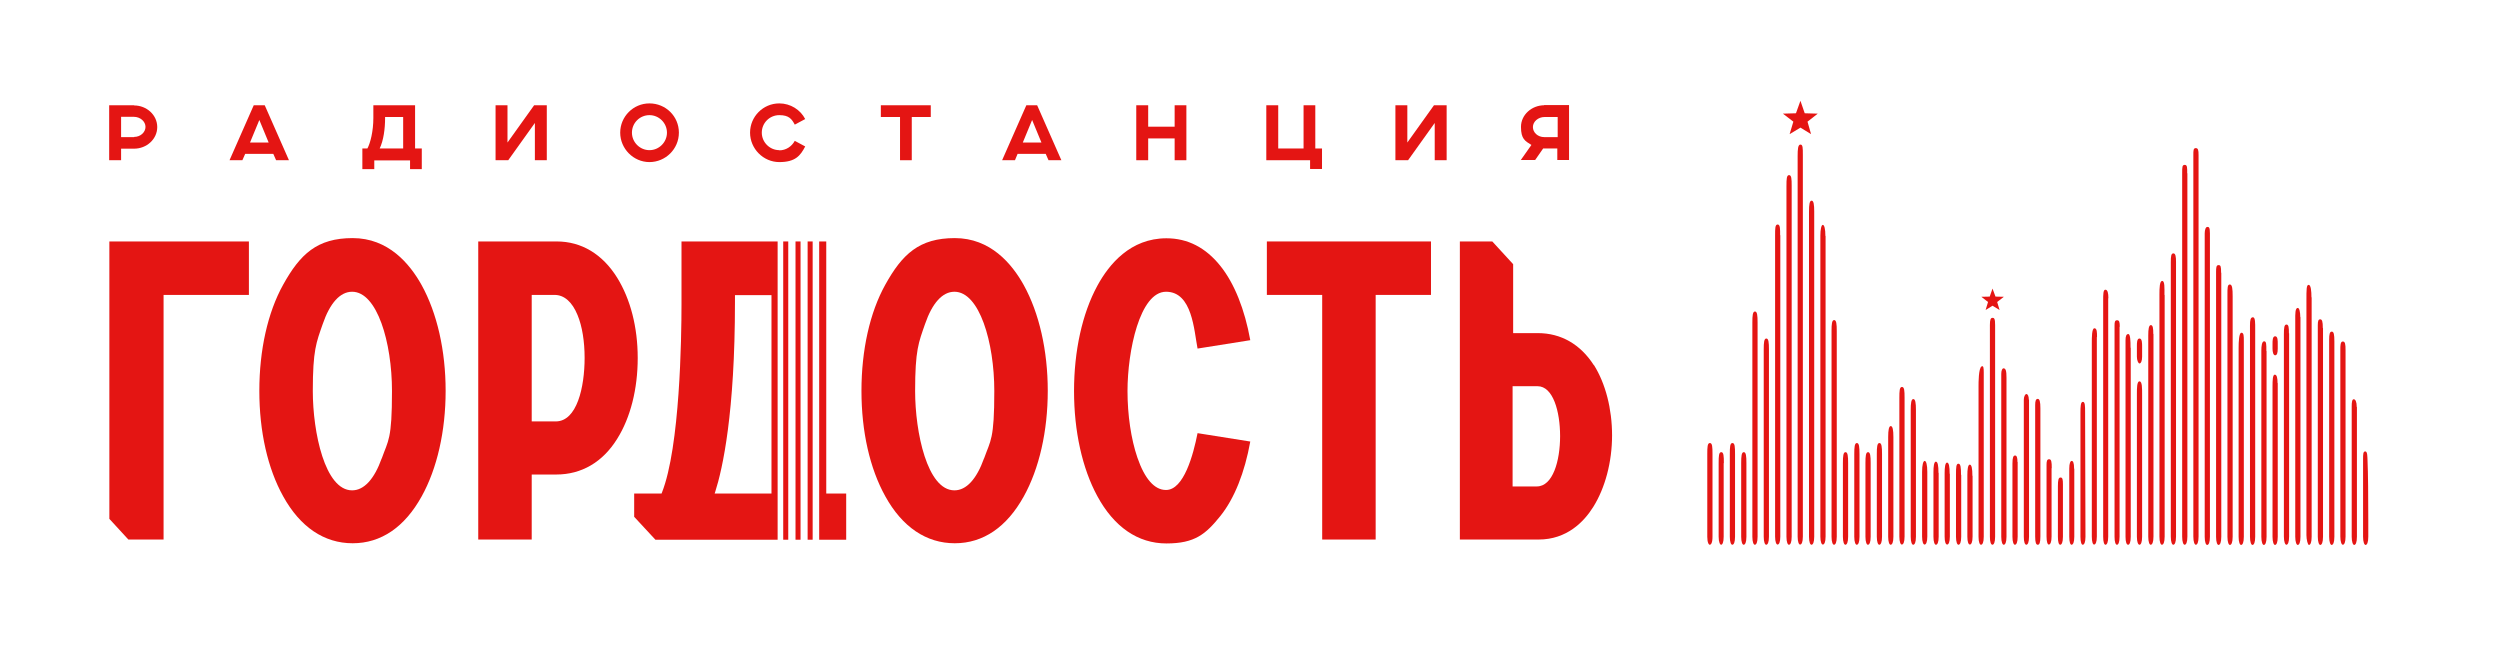 <?xml version="1.0" encoding="UTF-8"?> <svg xmlns="http://www.w3.org/2000/svg" id="_Слой_1" data-name=" Слой 1" version="1.1" viewBox="0 0 1341.9 351"><defs><style> .cls-1 { fill: #e41513; stroke-width: 0px; } </style></defs><g><path class="cls-1" d="M72,56.5h-13.4v29.5h6.4v-6.2h7c6.7,0,12.4-5.1,12.4-11.6s-5.7-11.6-12.4-11.6ZM72,73.6h-7v-10.9h6.8c3.5,0,6.3,2.5,6.3,5.4s-2.7,5.4-6.1,5.4Z"></path><path class="cls-1" d="M142.2,56.5h-6l-13,29.5h6.9l1.5-3.4h15.1l1.5,3.4h6.9l-13-29.5ZM134.2,76.5l5-12.1,5,12.1h-10Z"></path><path class="cls-1" d="M222.8,79.7v-23.2h-22.4v6.9c0,7-1.6,13.4-3.2,16.3h-2.7v11.1h6.4v-4.7h19.2v4.7h6.3v-11.1h-3.6ZM216.4,79.7h-12.6c2.1-4.4,2.9-10.7,2.9-16.3v-.6h9.7v16.9Z"></path><path class="cls-1" d="M286.7,56.5l-14.3,20v-20h-6.4v29.5h6.8l14.3-20v20h6.4v-29.5h-6.8Z"></path><path class="cls-1" d="M348.6,55.5c-8.7,0-15.7,7.1-15.7,15.7s7.1,15.8,15.7,15.8,15.8-7,15.8-15.8-7.1-15.7-15.8-15.7ZM348.6,80.6c-5.1,0-9.4-4.2-9.4-9.4s4.2-9.4,9.4-9.4,9.4,4.3,9.4,9.4-4.2,9.4-9.4,9.4Z"></path><path class="cls-1" d="M418.3,80.6c-5.1,0-9.4-4.2-9.4-9.4s4.2-9.4,9.4-9.4,6.7,2.1,8.3,5.1l5.6-3c-2.6-5-7.9-8.4-13.9-8.4-8.7,0-15.7,7.1-15.7,15.7s7.1,15.8,15.7,15.8,11.3-3.4,13.9-8.4l-5.6-3c-1.6,3-4.7,5.1-8.3,5.1Z"></path><path class="cls-1" d="M472.8,56.5v6.3h10.3v23.2h6.3v-23.2h10.2v-6.3h-26.9Z"></path><path class="cls-1" d="M556.9,56.5h-6l-13,29.5h6.9l1.4-3.4h15.1l1.5,3.4h6.9l-13-29.5ZM549,76.5l5-12.1,5,12.1h-10Z"></path><path class="cls-1" d="M630.5,56.5v11.5h-14.2v-11.5h-6.4v29.5h6.4v-11.7h14.2v11.7h6.3v-29.5h-6.3Z"></path><path class="cls-1" d="M706,79.7v-23.2h-6.3v23.2h-13.6v-23.2h-6.4v29.5h23.5v4.7h6.4v-11h-3.6Z"></path><path class="cls-1" d="M769.7,56.5l-14.3,20v-20h-6.4v29.5h6.8l14.3-20v20h6.4v-29.5h-6.8Z"></path><path class="cls-1" d="M828.9,56.5c-6.7,0-12.5,5.1-12.5,11.6s2.2,7.6,5.6,9.7l-5.7,8.1h7.7l4.3-6.2h7.6v6.2h6.3v-29.5h-13.5ZM836,73.6h-7.1c-3.5,0-6.1-2.5-6.1-5.4s2.8-5.4,6.3-5.4h7v10.8Z"></path><path class="cls-1" d="M58.7,129.6v148.9l10.2,11.1h18.9v-131.3h45.8v-28.7H58.7Z"></path><path class="cls-1" d="M226.3,153c-6.4-11.5-17.9-25.2-37-25.2s-28.2,8.6-37.3,25c-8.3,14.9-12.8,35.1-12.8,57s4.5,41.7,12.8,56.6c9.1,16.5,22,25.2,37.3,25.2s27.9-8.7,37-25.1c8.3-14.9,12.9-35.1,12.9-56.7s-4.6-41.8-12.9-56.8ZM204.9,246c-4,11.2-9.5,17.2-15.9,17.2-14.6,0-21.1-31.2-21.1-53.3s1.9-26.1,5.3-35.9c3.9-11.4,9.4-17.4,15.8-17.4,13.4,0,21.4,27.1,21.4,53.3s-2,26.3-5.5,36.2Z"></path><path class="cls-1" d="M331.3,149.1c-7.9-12.7-19.2-19.5-32.5-19.5h-42.1v160h28.7v-34.9h13.2c13.5,0,24.9-6.6,32.7-19.2,7.1-11.3,11-26.7,11-43.3s-3.9-31.6-11-43.1ZM298.4,226.2h-13v-67.9h12.3c5.1,0,9.4,3.7,12.3,10.8,2.5,6,3.8,14.2,3.8,23,0,15.7-4.1,34.1-15.5,34.1Z"></path><path class="cls-1" d="M549.5,153c-6.4-11.5-17.9-25.2-37-25.2s-28.2,8.6-37.3,25c-8.3,14.9-12.8,35.1-12.8,57s4.5,41.7,12.8,56.6c9.1,16.5,22,25.2,37.3,25.2s27.9-8.7,37-25.1c8.3-14.9,12.9-35.1,12.9-56.7s-4.6-41.8-12.9-56.8ZM528.2,246c-4,11.2-9.5,17.2-15.9,17.2-14.6,0-21.1-31.2-21.1-53.3s1.9-26.1,5.3-35.9c3.9-11.4,9.4-17.4,15.8-17.4,13.4,0,21.4,27.1,21.4,53.3s-2,26.3-5.5,36.2Z"></path><path class="cls-1" d="M625.8,263c-6.1,0-11.4-6-15.3-17.4-3.4-9.9-5.3-22.9-5.3-35.7,0-21.5,6.6-53.3,20.7-53.3s15,20.8,16.9,30.5l28.3-4.5c-3-16.6-8.5-30.4-16-39.8-7.9-9.9-17.6-14.9-29-14.9-19.3,0-30.8,13.9-37.1,25.5-8.1,14.9-12.5,35-12.5,56.5s4.4,41.5,12.5,56.4c9,16.6,21.8,25.4,37.1,25.4s21.1-5,29-14.8c7.5-9.4,13-23.2,16-39.9l-28.3-4.5c-2.3,11.7-7.4,30.5-16.9,30.5Z"></path><path class="cls-1" d="M680,129.6v28.7h29.7v131.3h28.7v-131.3h29.7v-28.7h-88.1Z"></path><path class="cls-1" d="M855.5,196c-7.2-11.2-17.6-17.2-30.1-17.2h-13.2v-37l-11.2-12.2h-17.4v160h42.3c15.1,0,24.3-9.5,29.3-17.5,6.4-10.2,10.1-24.2,10.1-38.4s-3.5-27.8-9.7-37.7ZM824.9,261.1h-13v-53.8h13.4c8.3,0,12.1,13.5,12.1,26.8s-3.9,27-12.5,27Z"></path><g><path class="cls-1" d="M365.8,129.6v34c0,17.5-.8,76.3-10.5,100.8l-.2.5h-14.7v12.5l11.4,12.3h65.6v-160.1h-51.6ZM414.1,264.9h-30.5l.3-.9c4-12.5,10.6-42.3,10.6-101.9v-3.7h19.6v106.6ZM443.5,264.9v-135.3h-3.8v160.1h14.5v-24.8h-10.7Z"></path><rect class="cls-1" x="433.5" y="129.6" width="2.7" height="160.1"></rect><rect class="cls-1" x="427" y="129.6" width="2.7" height="160.1"></rect><rect class="cls-1" x="420.4" y="129.6" width="2.7" height="160.1"></rect></g></g><g><path class="cls-1" d="M919.2,243.7v44.4c0,3.4-.8,4.2-1.4,4.3s-1.4-1.2-1.4-4.3v-44.4c0-3.8.1-5.9,1.4-5.9s1.4,2.1,1.4,5.9Z"></path><path class="cls-1" d="M925.2,248.6v39.5c0,3.1-.7,4.2-1.3,4.3s-1.4-1.3-1.4-4.3v-39.5c0-3.8.1-5.9,1.4-5.9s1.4,2.1,1.4,5.9Z"></path><path class="cls-1" d="M931.3,243.7v44.4c0,3.1-.7,4.2-1.4,4.3s-1.4-1.3-1.4-4.3v-44.4c0-3.8.1-5.9,1.4-5.9s1.4,2.1,1.4,5.9Z"></path><path class="cls-1" d="M937.4,248.6v39.5c0,3.1-.7,4.2-1.4,4.3s-1.4-1.3-1.4-4.3v-39.5c0-3.8.2-5.9,1.4-5.9s1.4,2.1,1.4,5.9Z"></path><path class="cls-1" d="M943.4,173.1v115c0,3.1-.7,4.2-1.4,4.3s-1.4-1.3-1.4-4.3v-115c0-3.8.2-5.9,1.4-5.9s1.4,2.1,1.4,5.9Z"></path><path class="cls-1" d="M949.5,187.6v100.5c0,3.1-.7,4.2-1.4,4.3s-1.4-1.3-1.4-4.3v-100.5c0-3.8.2-5.9,1.4-5.9s1.4,2.1,1.4,5.9Z"></path><path class="cls-1" d="M955.6,126.2v161.8c0,3.1-.7,4.2-1.4,4.3s-1.4-1.3-1.4-4.3V126.4c0-3.9,0-5.9,1.4-5.9s1.3,2.7,1.3,5.8Z"></path><path class="cls-1" d="M961.7,99.8v188.3c0,3.1-.7,4.2-1.4,4.3s-1.4-1.3-1.4-4.3V99.8c0-3.8.1-5.8,1.4-5.8s1.4,2,1.4,5.8Z"></path><path class="cls-1" d="M967.7,83v205c0,3.1-.7,4.2-1.4,4.3s-1.4-1.3-1.4-4.3V83.8c0-3.8.2-6.2,1.5-6.2s1.3,1.8,1.3,5.5Z"></path><path class="cls-1" d="M973.8,113.6v174.5c0,3.1-.7,4.2-1.4,4.3s-1.4-1.3-1.4-4.3V113.6c0-3.8.3-5.9,1.4-5.9s1.4,2.1,1.4,5.9Z"></path><path class="cls-1" d="M979.9,126.6v161.4c0,3.1-.7,4.2-1.4,4.3s-1.4-1.3-1.4-4.3V126.4c0-3.1.5-5.7,1.3-5.7s1.4,2.1,1.4,6Z"></path><path class="cls-1" d="M985.9,177.7v110.4c0,3.1-.7,4.2-1.4,4.3s-1.4-1.3-1.4-4.3v-110.4c0-3.8.2-5.9,1.4-5.9s1.4,2.1,1.4,5.9Z"></path><path class="cls-1" d="M992,248.6v39.5c0,3.1-.7,4.2-1.4,4.3s-1.4-1.3-1.4-4.3v-39.5c0-3.8.2-5.9,1.4-5.9s1.4,2.1,1.4,5.9Z"></path><path class="cls-1" d="M998.1,243.7v44.4c0,3.1-.7,4.2-1.4,4.3s-1.4-1.3-1.4-4.3v-44.4c0-3.8.2-5.9,1.4-5.9s1.4,2.1,1.4,5.9Z"></path><path class="cls-1" d="M1004.1,248.6v39.5c0,3.1-.7,4.2-1.4,4.3s-1.4-1.3-1.4-4.3v-39.5c0-3.8.2-5.9,1.4-5.9s1.4,2.1,1.4,5.9Z"></path><path class="cls-1" d="M1010.2,243.7v44.4c0,3.1-.7,4.2-1.4,4.3s-1.4-1.3-1.4-4.3v-44.4c0-3.8.2-5.9,1.4-5.9s1.4,2.1,1.4,5.9Z"></path><path class="cls-1" d="M1016.3,234.6v53.5c0,3.1-.7,4.2-1.4,4.3s-1.4-1.3-1.4-4.3v-53.5c0-3.8.4-5.9,1.4-5.9s1.4,2.1,1.4,5.9Z"></path><path class="cls-1" d="M1022.3,213.6v74.4c0,3.1-.7,4.2-1.4,4.3s-1.4-1.3-1.4-4.3v-74.4c0-3.8.1-5.9,1.4-5.9s1.4,2.1,1.4,5.9Z"></path><path class="cls-1" d="M1028.4,220.1v68c0,3.1-.7,4.2-1.4,4.3s-1.4-1.3-1.4-4.3v-68c0-3.8.3-5.9,1.4-5.9s1.4,2.1,1.4,5.9Z"></path><path class="cls-1" d="M1034.5,253.3v34.7c0,3.1-.7,4.2-1.4,4.3s-1.4-1.3-1.4-4.3v-34.7c0-3.8.6-5.9,1.4-5.9s1.4,2.1,1.4,5.9Z"></path><path class="cls-1" d="M1040.6,253.8v34.3c0,3.1-.7,4.2-1.4,4.3s-1.4-1.3-1.4-4.3v-34.6c0-3.1.3-5.7,1.3-5.7s1.4,2.1,1.4,6Z"></path><path class="cls-1" d="M1046.6,254.3v33.7c0,3.1-.7,4.2-1.4,4.3-.8,0-1.4-1.3-1.4-4.3v-34c0-3.1.3-5.7,1.3-5.7s1.4,2.1,1.4,6Z"></path><path class="cls-1" d="M1052.7,254.9v33.2c0,3.1-.7,4.2-1.4,4.3s-1.4-1.3-1.4-4.3v-33.5c0-3.8.1-5.7,1.3-5.7s1.4,2.1,1.4,6Z"></path><path class="cls-1" d="M1058.8,255.4v32.6c0,3.1-.7,4.2-1.4,4.3-.8,0-1.4-1.3-1.4-4.3v-32.9c0-3.1.3-5.7,1.3-5.7s1.4,2.1,1.4,6Z"></path><path class="cls-1" d="M1064.8,199.8v88.3c0,3.1-.7,4.2-1.4,4.3s-1.4-1.3-1.4-4.3v-80.9c0-1.7,0-9.5,1.6-10.5,1.1-.7,1.2,1.1,1.2,3.1Z"></path><path class="cls-1" d="M1070.9,174.5v113.6c0,3.1-.7,4.2-1.4,4.3-.8,0-1.4-1.3-1.4-4.3v-113.7c0-2.8.4-3.8,1.4-3.8s1.4.6,1.4,3.9Z"></path><path class="cls-1" d="M1077,202.6v85.5c0,3.1-.7,4.2-1.4,4.3s-1.4-1.3-1.4-4.3v-87.4c0-2,.6-3,1.2-3,1.3,0,1.6,1.6,1.6,5Z"></path><path class="cls-1" d="M1083,248v40.1c0,3.1-.7,4.2-1.4,4.3s-1.4-1.3-1.4-4.3v-39.2c0-3.4.5-4.4,1.4-4.4s1.3,1,1.3,3.5Z"></path><path class="cls-1" d="M1089.1,214.5v73.6c0,3.1-.7,4.2-1.4,4.3-.8,0-1.4-1.3-1.4-4.3v-73.5c0-1.7.7-3.1,1.4-3.1s1.3,1.1,1.3,3.1Z"></path><path class="cls-1" d="M1095.2,219.1v68.9c0,3.3-.5,4.4-1.4,4.4s-1.4-1.1-1.4-4.4v-70.6c0-2.3.4-3.3,1.4-3.3s1.4,1.6,1.4,5Z"></path><path class="cls-1" d="M1101.2,251.3v36.7c0,3.1-.7,4.2-1.4,4.3s-1.3-1.3-1.3-4.3v-38.3c0-2.1.2-3.2,1.4-3.2s1.4,1.4,1.4,4.8Z"></path><path class="cls-1" d="M1107.3,259.9v28.2c0,3.1-.7,4.2-1.4,4.3-.8,0-1.3-1.3-1.3-4.3v-27.1c0-3.3.3-4.7,1.4-4.7s1.3,1,1.3,3.7Z"></path><path class="cls-1" d="M1113.4,251.6v36.5c0,3.1-.7,4.2-1.4,4.3s-1.3-1.3-1.3-4.3v-36.6c0-2.8.6-4.1,1.3-4.1s1.3.9,1.3,4.2Z"></path><path class="cls-1" d="M1119.4,288.1c0,3.1-.7,4.2-1.4,4.3s-1.3-1.3-1.3-4.3v-66.3c0-3.7.1-6.1,1.3-6.1s1.2,2.2,1.2,5.6l.2,66.8Z"></path><path class="cls-1" d="M1125.5,180.9v107.1c0,3.1-.7,4.2-1.4,4.3s-1.3-1.3-1.3-4.3v-103.8c0-3.2,0-8,1.4-8s1.4,2.2,1.4,4.8Z"></path><path class="cls-1" d="M1131.6,160.1v128c0,3.1-.7,4.2-1.4,4.3s-1.3-1.3-1.3-4.3v-126.7c0-3.4,0-5.9,1.2-5.9s1.6,1.9,1.6,4.6Z"></path><path class="cls-1" d="M1137.7,175.4v112.7c0,3.1-.7,4.3-1.4,4.3s-1.3-1.3-1.3-4.3v-113.3c0-2.1.2-2.9,1.4-2.9s1.4,1.1,1.4,3.5Z"></path><path class="cls-1" d="M1143.7,186.6v101.5c0,3.1-.7,4.3-1.4,4.3-.8,0-1.4-1.3-1.4-4.3v-105.4c0-2.2.4-3.4,1.5-3.4s1.2,3.8,1.2,7.4Z"></path><path class="cls-1" d="M1149.8,212.2v75.9c0,3.1-.7,4.3-1.4,4.3s-1.4-1.3-1.4-4.3v-76.7c0-2.9,0-6.8,1.4-6.7,1.5,0,1.4,3.9,1.4,7.5Z"></path><path class="cls-1" d="M1149.8,186v5.5c0,2.4-.7,3.6-1.4,3.6s-1.4-1.8-1.4-3.6v-5.8c0-1.6,0-4,1.4-4s1.4,2.5,1.4,4.3Z"></path><path class="cls-1" d="M1222.6,184.9v2.2c0,2.4-.4,3.6-1.4,3.6s-1.4-1.8-1.4-3.6v-2.6c0-1.6,0-4,1.4-4,1.5,0,1.4,2.5,1.4,4.3Z"></path><path class="cls-1" d="M1155.9,179.3v108.7c0,3.1-.7,4.3-1.4,4.4s-1.4-1.3-1.4-4.4v-108c0-3.3.3-5.5,1.4-5.5s1.3,1.8,1.3,4.7Z"></path><path class="cls-1" d="M1161.9,158.3v129.7c0,3.2-.7,4.3-1.4,4.4s-1.4-1.3-1.4-4.4v-129.9c0-3.6.1-7.3,1.5-7.3s1.2,3.8,1.2,7.5Z"></path><path class="cls-1" d="M1168,140.5v147.5c0,3.2-.7,4.3-1.4,4.4s-1.4-1.3-1.4-4.4v-147.2c0-3.4.2-4.8,1.4-4.8s1.4,2,1.4,4.5Z"></path><path class="cls-1" d="M1174.1,93v195c0,3.2-.7,4.3-1.4,4.4s-1.4-1.3-1.4-4.4V93c0-3.4,0-4.5,1.4-4.5s1.3,1.6,1.3,4.5Z"></path><path class="cls-1" d="M1180.1,83.2v204.8c0,3.2-.7,4.3-1.4,4.4s-1.4-1.4-1.4-4.4V83.2c0-2.4,0-3.7,1.3-3.7s1.5,1.2,1.5,3.7Z"></path><path class="cls-1" d="M1186.2,125.4v162.7c0,3.2-.7,4.3-1.4,4.4s-1.4-1.3-1.4-4.4V125.3c0-2.1.6-3.5,1.4-3.5s1.4.1,1.4,3.5Z"></path><path class="cls-1" d="M1192.3,146.4v141.7c0,3.2-.7,4.3-1.4,4.4s-1.4-1.3-1.4-4.4v-142.1c0-2.3.1-3.7,1.3-3.7s1.4.7,1.4,4.1Z"></path><path class="cls-1" d="M1198.4,159v129.1c0,3.2-.7,4.3-1.4,4.4s-1.4-1.4-1.4-4.4v-129.9c0-3.7,0-5.5,1.3-5.5s1.5,2.4,1.5,6.3Z"></path><path class="cls-1" d="M1204.4,183v105.1c0,3.2-.7,4.3-1.4,4.4s-1.4-1.4-1.4-4.4v-101.2c0-3.4.2-8.3,1.5-8.3s1.3,1.7,1.3,4.4Z"></path><path class="cls-1" d="M1210.5,176.8v111.3c0,3.2-.7,4.3-1.4,4.4s-1.4-1.4-1.4-4.4v-113.4c0-2.9.3-4.4,1.6-4.4s1.2,3.2,1.2,6.5Z"></path><path class="cls-1" d="M1216.6,188.4v99.7c0,3.2-.7,4.3-1.4,4.4s-1.4-1.4-1.4-4.4v-99.9c0-2.5.3-5,1.5-5s1.2,1.5,1.2,5.2Z"></path><path class="cls-1" d="M1222.6,205.6v82.5c0,3.2-.7,4.3-1.4,4.4s-1.4-1.4-1.4-4.4v-80.6c0-3.4.1-6.4,1.2-6.4s1.5,1.7,1.5,4.5Z"></path><path class="cls-1" d="M1228.7,178.9v109.1c0,3.2-.7,4.3-1.4,4.4s-1.4-1.5-1.4-4.4v-108.6c0-3.5.2-5.2,1.4-5.2s1.3,1.7,1.3,4.7Z"></path><path class="cls-1" d="M1234.8,170.2v117.9c0,3.2-.7,4.3-1.4,4.4s-1.4-1.5-1.4-4.4v-116.5c0-3-.1-6.4,1.4-6.3.8,0,1.3,2.3,1.3,4.9Z"></path><path class="cls-1" d="M1240.8,159.5v128.6c0,3.2-.7,4.3-1.4,4.4s-1.4-2.9-1.4-5.3v-126c0-6,0-8.3,1.2-8.3s1.5,3.4,1.5,6.8Z"></path><path class="cls-1" d="M1246.9,176.1v112c0,3.2-.7,4.3-1.4,4.4s-1.4-1.5-1.4-4.4v-113.5c0-2.3.3-3.2,1.3-3.2s1.4,1.1,1.4,4.7Z"></path><path class="cls-1" d="M1253,183.2v104.9c0,3.2-.7,4.3-1.4,4.4s-1.4-1.5-1.4-4.4v-105.7c0-3,.3-4.4,1.4-4.4s1.4,1.5,1.4,5.3Z"></path><path class="cls-1" d="M1259,188.1v99.9c0,3.2-.7,4.3-1.4,4.4s-1.4-1.5-1.4-4.4v-100.2c0-2.2,0-4.5,1.3-4.5s1.5,1.4,1.5,4.7Z"></path><path class="cls-1" d="M1265.1,218.5v69.6c0,3.2-.7,4.3-1.4,4.4s-1.4-1.5-1.4-4.4v-69.9c0-2.3.2-3.9,1.1-3.9s1.6,1.4,1.6,4.1Z"></path><path class="cls-1" d="M1271.2,278.9c0,3.2,0,6.3,0,9.2,0,3.2-.7,4.3-1.4,4.4s-1.4-1.5-1.4-4.4v-41.4c0-2.9,0-4.4,1.2-4.4s1.1,2.9,1.2,5c.3,6.4.4,19.6.4,31.6Z"></path><polygon class="cls-1" points="975.7 61 968.7 60.8 966.4 54.1 964 60.8 957 61 962.6 65.3 960.6 72 966.4 68.5 972.1 72 970.2 65.3 975.7 61"></polygon><polygon class="cls-1" points="1075.6 159.3 1071.1 159.2 1069.5 154.9 1068 159.2 1063.5 159.3 1067.1 162.1 1065.8 166.4 1069.5 164.1 1073.3 166.4 1072 162.1 1075.6 159.3"></polygon></g></svg> 